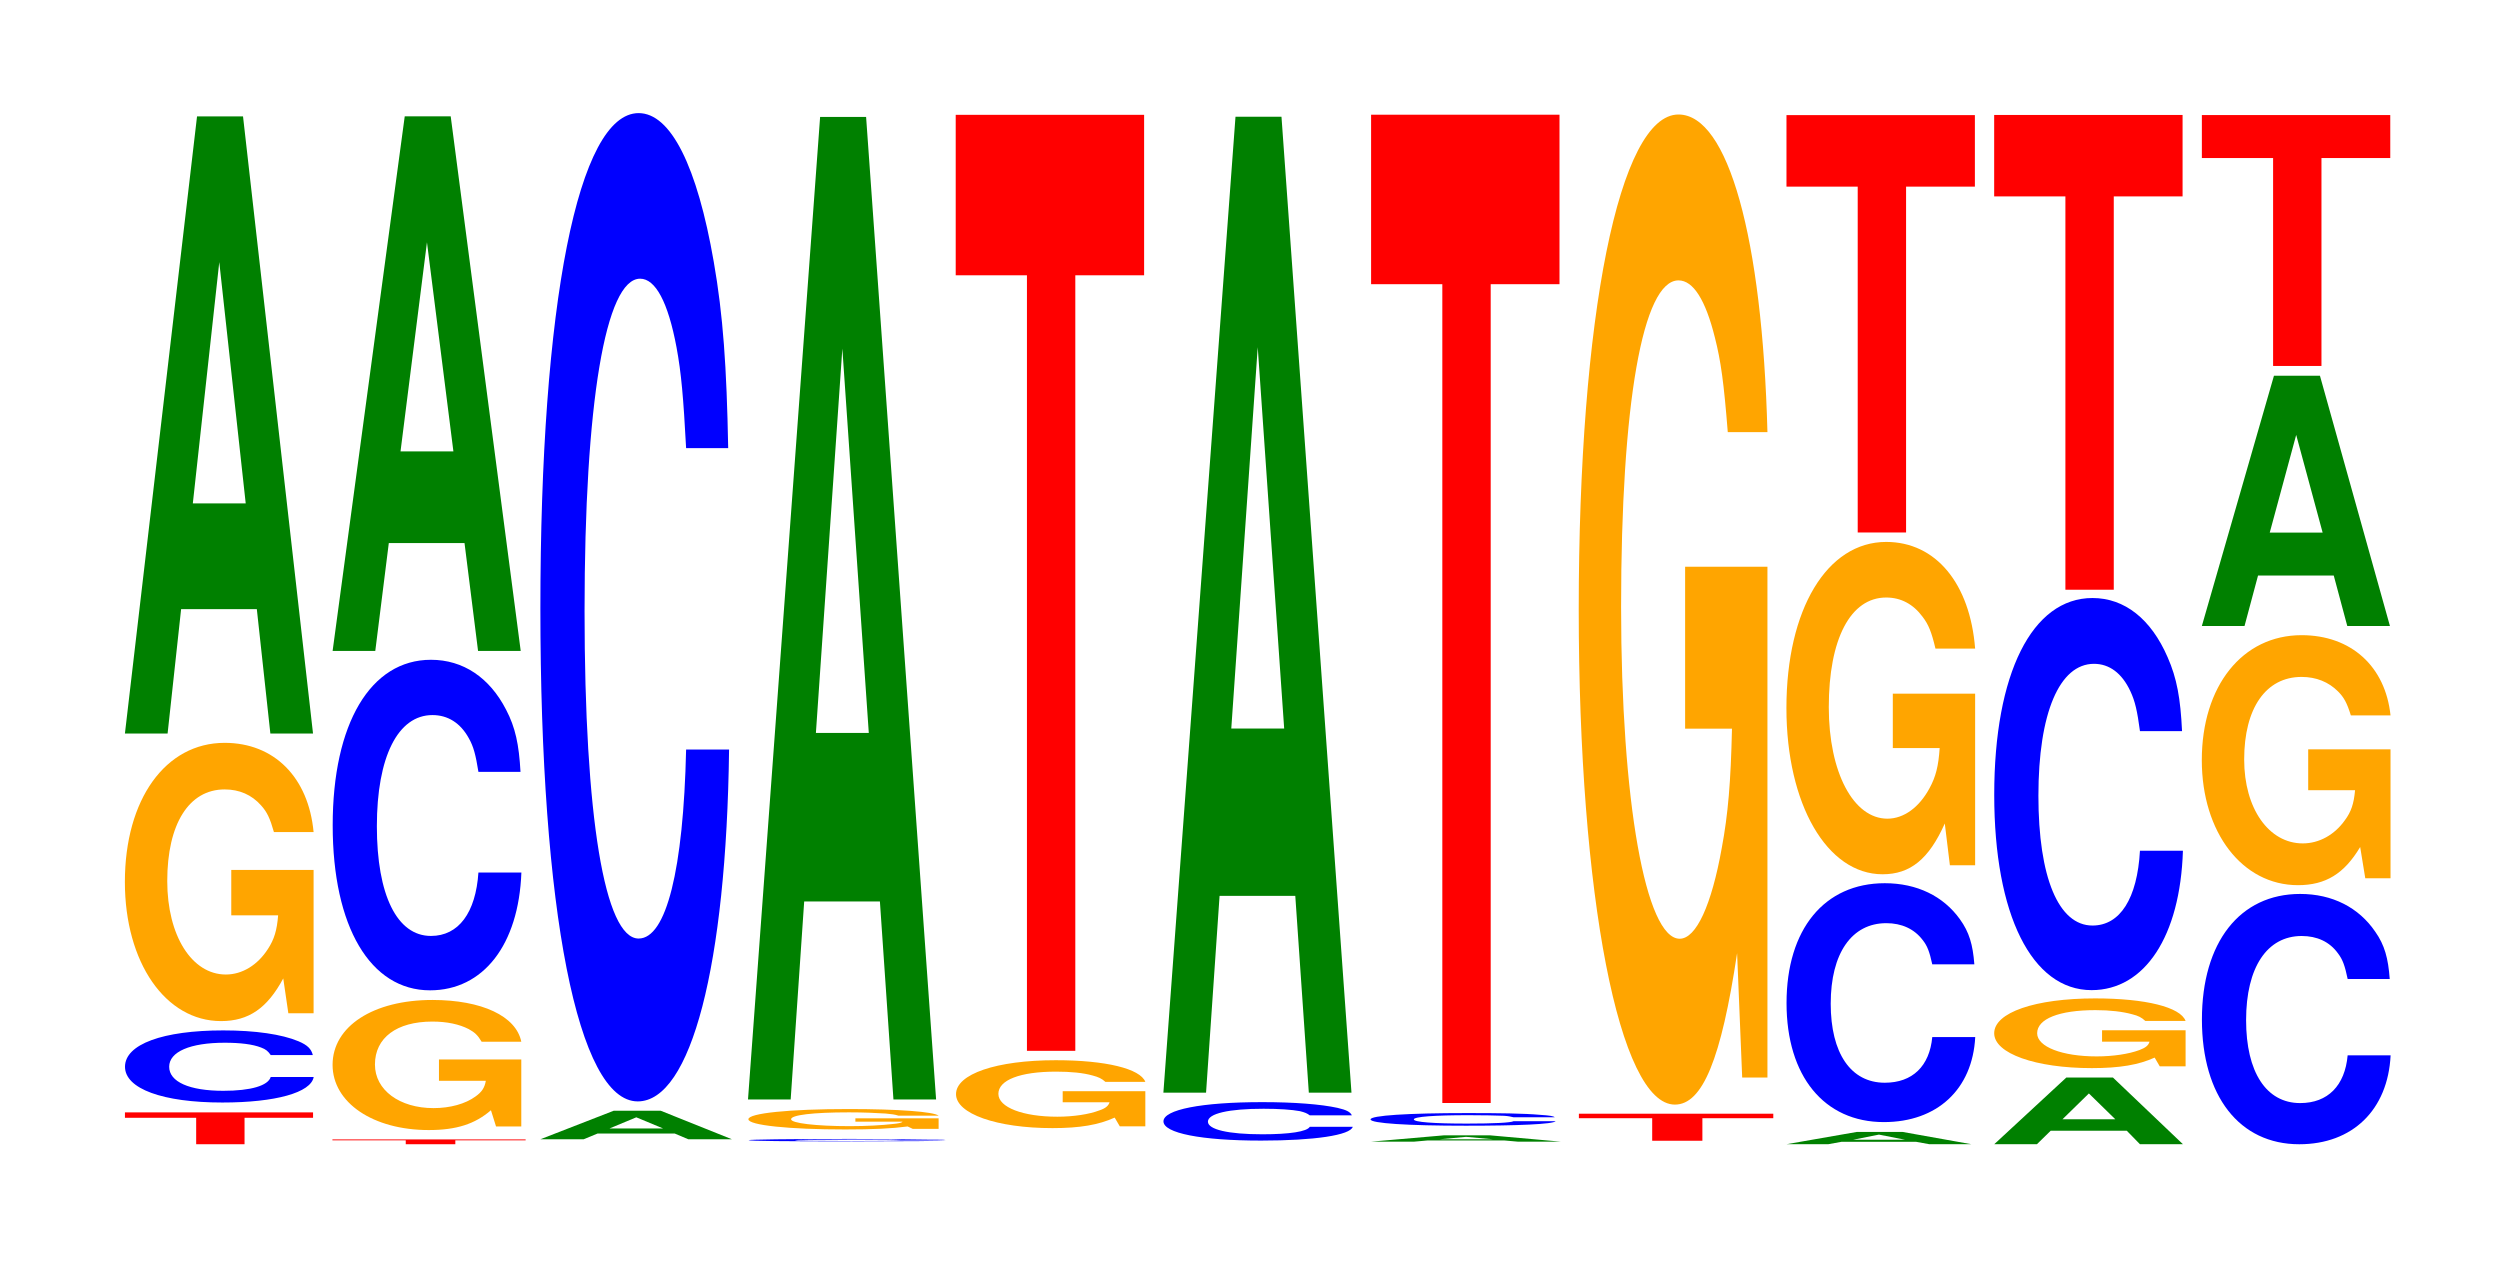 <?xml version="1.0" encoding="UTF-8"?>
<svg xmlns="http://www.w3.org/2000/svg" xmlns:xlink="http://www.w3.org/1999/xlink" width="130pt" height="66pt" viewBox="0 0 130 66" version="1.1">
<defs>
<g>
<symbol overflow="visible" id="glyph0-0">
<path style="stroke:none;" d="M 6.453 -1.375 L 10.016 -1.375 L 10.016 -1.656 L 0.234 -1.656 L 0.234 -1.375 L 3.938 -1.375 L 3.938 0 L 6.453 0 Z M 6.453 -1.375 "/>
</symbol>
<symbol overflow="visible" id="glyph1-0">
<path style="stroke:none;" d="M 10.438 -2.359 C 10.359 -2.672 10.172 -2.875 9.688 -3.078 C 8.828 -3.438 7.453 -3.641 5.781 -3.641 C 2.641 -3.641 0.672 -2.922 0.672 -1.75 C 0.672 -0.609 2.625 0.109 5.734 0.109 C 8.5 0.109 10.344 -0.406 10.484 -1.219 L 8.25 -1.219 C 8.109 -0.766 7.219 -0.5 5.781 -0.5 C 4.016 -0.5 2.969 -0.969 2.969 -1.75 C 2.969 -2.531 4.062 -3 5.859 -3 C 6.656 -3 7.312 -2.922 7.75 -2.75 C 8 -2.656 8.109 -2.562 8.25 -2.359 Z M 10.438 -2.359 "/>
</symbol>
<symbol overflow="visible" id="glyph2-0">
<path style="stroke:none;" d="M 10.422 -7.422 L 6.141 -7.422 L 6.141 -5.062 L 8.578 -5.062 C 8.516 -4.281 8.375 -3.812 8.047 -3.312 C 7.516 -2.484 6.719 -1.984 5.859 -1.984 C 4.094 -1.984 2.812 -4 2.812 -6.844 C 2.812 -9.812 3.938 -11.609 5.797 -11.609 C 6.562 -11.609 7.203 -11.328 7.688 -10.781 C 8 -10.438 8.156 -10.109 8.359 -9.391 L 10.422 -9.391 C 10.156 -12.234 8.375 -14.031 5.797 -14.031 C 2.719 -14.031 0.609 -11.094 0.609 -6.797 C 0.609 -2.609 2.719 0.438 5.609 0.438 C 7.047 0.438 8.016 -0.234 8.844 -1.781 L 9.109 0.031 L 10.422 0.031 Z M 10.422 -7.422 "/>
</symbol>
<symbol overflow="visible" id="glyph3-0">
<path style="stroke:none;" d="M 7.234 -6.469 L 7.938 0 L 10.156 0 L 6.516 -32.094 L 4.125 -32.094 L 0.375 0 L 2.594 0 L 3.297 -6.469 Z M 6.656 -11.969 L 3.906 -11.969 L 5.281 -24.516 Z M 6.656 -11.969 "/>
</symbol>
<symbol overflow="visible" id="glyph4-0">
<path style="stroke:none;" d="M 6.625 -0.203 L 10.281 -0.203 L 10.281 -0.25 L 0.234 -0.25 L 0.234 -0.203 L 4.047 -0.203 L 4.047 0 L 6.625 0 Z M 6.625 -0.203 "/>
</symbol>
<symbol overflow="visible" id="glyph5-0">
<path style="stroke:none;" d="M 10.422 -3.469 L 6.141 -3.469 L 6.141 -2.359 L 8.578 -2.359 C 8.516 -2 8.375 -1.781 8.047 -1.547 C 7.516 -1.156 6.719 -0.938 5.859 -0.938 C 4.094 -0.938 2.812 -1.875 2.812 -3.203 C 2.812 -4.594 3.938 -5.438 5.797 -5.438 C 6.562 -5.438 7.203 -5.297 7.688 -5.047 C 8 -4.875 8.156 -4.734 8.359 -4.391 L 10.422 -4.391 C 10.156 -5.719 8.375 -6.562 5.797 -6.562 C 2.719 -6.562 0.609 -5.188 0.609 -3.188 C 0.609 -1.219 2.719 0.203 5.609 0.203 C 7.047 0.203 8.016 -0.109 8.844 -0.828 L 9.109 0.016 L 10.422 0.016 Z M 10.422 -3.469 "/>
</symbol>
<symbol overflow="visible" id="glyph6-0">
<path style="stroke:none;" d="M 10.438 -10.844 C 10.359 -12.266 10.172 -13.156 9.688 -14.078 C 8.828 -15.75 7.453 -16.672 5.781 -16.672 C 2.641 -16.672 0.672 -13.359 0.672 -8.062 C 0.672 -2.797 2.625 0.516 5.734 0.516 C 8.5 0.516 10.344 -1.844 10.484 -5.609 L 8.25 -5.609 C 8.109 -3.516 7.219 -2.312 5.781 -2.312 C 4.016 -2.312 2.969 -4.438 2.969 -8.016 C 2.969 -11.625 4.062 -13.797 5.859 -13.797 C 6.656 -13.797 7.312 -13.391 7.75 -12.594 C 8 -12.156 8.109 -11.719 8.25 -10.844 Z M 10.438 -10.844 "/>
</symbol>
<symbol overflow="visible" id="glyph7-0">
<path style="stroke:none;" d="M 7.234 -5.609 L 7.938 0 L 10.156 0 L 6.516 -27.797 L 4.125 -27.797 L 0.375 0 L 2.594 0 L 3.297 -5.609 Z M 6.656 -10.375 L 3.906 -10.375 L 5.281 -21.25 Z M 6.656 -10.375 "/>
</symbol>
<symbol overflow="visible" id="glyph8-0">
<path style="stroke:none;" d="M 7.359 -0.297 L 8.062 0 L 10.328 0 L 6.625 -1.484 L 4.188 -1.484 L 0.375 0 L 2.625 0 L 3.344 -0.297 Z M 6.75 -0.562 L 3.969 -0.562 L 5.359 -1.141 Z M 6.75 -0.562 "/>
</symbol>
<symbol overflow="visible" id="glyph9-0">
<path style="stroke:none;" d="M 10.438 -32.422 C 10.359 -36.656 10.172 -39.344 9.688 -42.109 C 8.828 -47.078 7.453 -49.844 5.781 -49.844 C 2.641 -49.844 0.672 -39.953 0.672 -24.078 C 0.672 -8.344 2.625 1.547 5.734 1.547 C 8.5 1.547 10.344 -5.516 10.484 -16.75 L 8.25 -16.75 C 8.109 -10.5 7.219 -6.922 5.781 -6.922 C 4.016 -6.922 2.969 -13.25 2.969 -23.953 C 2.969 -34.781 4.062 -41.234 5.859 -41.234 C 6.656 -41.234 7.312 -40.016 7.75 -37.672 C 8 -36.328 8.109 -35.047 8.25 -32.422 Z M 10.438 -32.422 "/>
</symbol>
<symbol overflow="visible" id="glyph10-0">
<path style="stroke:none;" d="M 10.922 -0.078 C 10.844 -0.094 10.641 -0.094 10.141 -0.094 C 9.234 -0.109 7.797 -0.125 6.047 -0.125 C 2.75 -0.125 0.703 -0.094 0.703 -0.062 C 0.703 -0.016 2.734 0 5.984 0 C 8.891 0 10.828 -0.016 10.969 -0.047 L 8.625 -0.047 C 8.484 -0.031 7.547 -0.016 6.047 -0.016 C 4.203 -0.016 3.109 -0.031 3.109 -0.062 C 3.109 -0.078 4.25 -0.094 6.141 -0.094 C 6.969 -0.094 7.656 -0.094 8.109 -0.094 C 8.359 -0.094 8.484 -0.078 8.625 -0.078 Z M 10.922 -0.078 "/>
</symbol>
<symbol overflow="visible" id="glyph11-0">
<path style="stroke:none;" d="M 10.516 -0.547 L 6.188 -0.547 L 6.188 -0.375 L 8.641 -0.375 C 8.594 -0.312 8.438 -0.281 8.109 -0.25 C 7.578 -0.188 6.766 -0.141 5.906 -0.141 C 4.125 -0.141 2.844 -0.297 2.844 -0.5 C 2.844 -0.719 3.969 -0.859 5.859 -0.859 C 6.625 -0.859 7.266 -0.828 7.766 -0.797 C 8.078 -0.766 8.234 -0.75 8.422 -0.688 L 10.516 -0.688 C 10.25 -0.891 8.438 -1.031 5.844 -1.031 C 2.734 -1.031 0.625 -0.812 0.625 -0.5 C 0.625 -0.188 2.75 0.031 5.656 0.031 C 7.109 0.031 8.078 -0.016 8.906 -0.125 L 9.172 0 L 10.516 0 Z M 10.516 -0.547 "/>
</symbol>
<symbol overflow="visible" id="glyph12-0">
<path style="stroke:none;" d="M 7.234 -10.297 L 7.938 0 L 10.156 0 L 6.516 -51.094 L 4.125 -51.094 L 0.375 0 L 2.594 0 L 3.297 -10.297 Z M 6.656 -19.062 L 3.906 -19.062 L 5.281 -39.047 Z M 6.656 -19.062 "/>
</symbol>
<symbol overflow="visible" id="glyph13-0">
<path style="stroke:none;" d="M 10.469 -1.812 L 6.172 -1.812 L 6.172 -1.234 L 8.609 -1.234 C 8.547 -1.047 8.406 -0.922 8.078 -0.812 C 7.547 -0.609 6.734 -0.484 5.891 -0.484 C 4.109 -0.484 2.828 -0.969 2.828 -1.672 C 2.828 -2.391 3.953 -2.828 5.828 -2.828 C 6.594 -2.828 7.234 -2.766 7.734 -2.625 C 8.031 -2.547 8.203 -2.469 8.391 -2.297 L 10.469 -2.297 C 10.203 -2.984 8.406 -3.422 5.812 -3.422 C 2.719 -3.422 0.625 -2.703 0.625 -1.656 C 0.625 -0.641 2.734 0.109 5.641 0.109 C 7.078 0.109 8.047 -0.062 8.875 -0.438 L 9.141 0.016 L 10.469 0.016 Z M 10.469 -1.812 "/>
</symbol>
<symbol overflow="visible" id="glyph14-0">
<path style="stroke:none;" d="M 6.453 -40.328 L 10.031 -40.328 L 10.031 -48.672 L 0.234 -48.672 L 0.234 -40.328 L 3.938 -40.328 L 3.938 0 L 6.453 0 Z M 6.453 -40.328 "/>
</symbol>
<symbol overflow="visible" id="glyph15-0">
<path style="stroke:none;" d="M 10.469 -1.25 C 10.391 -1.422 10.203 -1.531 9.719 -1.641 C 8.859 -1.828 7.484 -1.938 5.812 -1.938 C 2.641 -1.938 0.672 -1.547 0.672 -0.938 C 0.672 -0.328 2.625 0.062 5.75 0.062 C 8.531 0.062 10.391 -0.219 10.516 -0.656 L 8.281 -0.656 C 8.141 -0.406 7.234 -0.266 5.812 -0.266 C 4.031 -0.266 2.984 -0.516 2.984 -0.922 C 2.984 -1.344 4.062 -1.594 5.875 -1.594 C 6.688 -1.594 7.344 -1.547 7.766 -1.469 C 8.016 -1.406 8.141 -1.359 8.281 -1.25 Z M 10.469 -1.25 "/>
</symbol>
<symbol overflow="visible" id="glyph16-0">
<path style="stroke:none;" d="M 7.234 -10.234 L 7.938 0 L 10.156 0 L 6.516 -50.75 L 4.125 -50.75 L 0.375 0 L 2.594 0 L 3.297 -10.234 Z M 6.656 -18.938 L 3.906 -18.938 L 5.281 -38.766 Z M 6.656 -18.938 "/>
</symbol>
<symbol overflow="visible" id="glyph17-0">
<path style="stroke:none;" d="M 7.297 -0.062 L 8 0 L 10.234 0 L 6.562 -0.328 L 4.156 -0.328 L 0.375 0 L 2.609 0 L 3.312 -0.062 Z M 6.703 -0.125 L 3.938 -0.125 L 5.312 -0.25 Z M 6.703 -0.125 "/>
</symbol>
<symbol overflow="visible" id="glyph18-0">
<path style="stroke:none;" d="M 10.234 -0.422 C 10.172 -0.484 9.969 -0.516 9.5 -0.547 C 8.656 -0.625 7.312 -0.641 5.672 -0.641 C 2.578 -0.641 0.656 -0.516 0.656 -0.312 C 0.656 -0.109 2.562 0.016 5.609 0.016 C 8.328 0.016 10.156 -0.062 10.281 -0.219 L 8.094 -0.219 C 7.953 -0.141 7.078 -0.094 5.672 -0.094 C 3.938 -0.094 2.906 -0.172 2.906 -0.312 C 2.906 -0.453 3.984 -0.531 5.75 -0.531 C 6.531 -0.531 7.172 -0.516 7.594 -0.5 C 7.844 -0.484 7.953 -0.453 8.094 -0.422 Z M 10.234 -0.422 "/>
</symbol>
<symbol overflow="visible" id="glyph19-0">
<path style="stroke:none;" d="M 6.453 -42.578 L 10.031 -42.578 L 10.031 -51.391 L 0.234 -51.391 L 0.234 -42.578 L 3.938 -42.578 L 3.938 0 L 6.453 0 Z M 6.453 -42.578 "/>
</symbol>
<symbol overflow="visible" id="glyph20-0">
<path style="stroke:none;" d="M 6.672 -1.172 L 10.359 -1.172 L 10.359 -1.406 L 0.25 -1.406 L 0.25 -1.172 L 4.062 -1.172 L 4.062 0 L 6.672 0 Z M 6.672 -1.172 "/>
</symbol>
<symbol overflow="visible" id="glyph21-0">
<path style="stroke:none;" d="M 10.422 -26.422 L 6.141 -26.422 L 6.141 -18 L 8.578 -18 C 8.516 -15.234 8.375 -13.547 8.047 -11.797 C 7.516 -8.828 6.719 -7.078 5.859 -7.078 C 4.094 -7.078 2.812 -14.219 2.812 -24.328 C 2.812 -34.906 3.938 -41.312 5.797 -41.312 C 6.562 -41.312 7.203 -40.297 7.688 -38.344 C 8 -37.125 8.156 -35.984 8.359 -33.422 L 10.422 -33.422 C 10.156 -43.531 8.375 -49.938 5.797 -49.938 C 2.719 -49.938 0.609 -39.484 0.609 -24.188 C 0.609 -9.297 2.719 1.547 5.609 1.547 C 7.047 1.547 8.016 -0.812 8.844 -6.328 L 9.109 0.141 L 10.422 0.141 Z M 10.422 -26.422 "/>
</symbol>
<symbol overflow="visible" id="glyph22-0">
<path style="stroke:none;" d="M 7.125 -0.125 L 7.812 0 L 10 0 L 6.406 -0.641 L 4.047 -0.641 L 0.375 0 L 2.547 0 L 3.234 -0.125 Z M 6.547 -0.234 L 3.844 -0.234 L 5.188 -0.5 Z M 6.547 -0.234 "/>
</symbol>
<symbol overflow="visible" id="glyph23-0">
<path style="stroke:none;" d="M 10.438 -7.828 C 10.359 -8.859 10.172 -9.5 9.688 -10.172 C 8.828 -11.375 7.453 -12.047 5.781 -12.047 C 2.641 -12.047 0.672 -9.656 0.672 -5.812 C 0.672 -2.016 2.625 0.375 5.734 0.375 C 8.5 0.375 10.344 -1.328 10.484 -4.047 L 8.25 -4.047 C 8.109 -2.531 7.219 -1.672 5.781 -1.672 C 4.016 -1.672 2.969 -3.203 2.969 -5.781 C 2.969 -8.406 4.062 -9.969 5.859 -9.969 C 6.656 -9.969 7.312 -9.672 7.75 -9.094 C 8 -8.781 8.109 -8.469 8.25 -7.828 Z M 10.438 -7.828 "/>
</symbol>
<symbol overflow="visible" id="glyph24-0">
<path style="stroke:none;" d="M 10.422 -8.875 L 6.141 -8.875 L 6.141 -6.047 L 8.578 -6.047 C 8.516 -5.109 8.375 -4.547 8.047 -3.953 C 7.516 -2.969 6.719 -2.375 5.859 -2.375 C 4.094 -2.375 2.812 -4.781 2.812 -8.172 C 2.812 -11.719 3.938 -13.875 5.797 -13.875 C 6.562 -13.875 7.203 -13.531 7.688 -12.875 C 8 -12.469 8.156 -12.078 8.359 -11.219 L 10.422 -11.219 C 10.156 -14.609 8.375 -16.766 5.797 -16.766 C 2.719 -16.766 0.609 -13.266 0.609 -8.125 C 0.609 -3.125 2.719 0.516 5.609 0.516 C 7.047 0.516 8.016 -0.266 8.844 -2.125 L 9.109 0.047 L 10.422 0.047 Z M 10.422 -8.875 "/>
</symbol>
<symbol overflow="visible" id="glyph25-0">
<path style="stroke:none;" d="M 6.453 -17.984 L 10.031 -17.984 L 10.031 -21.703 L 0.234 -21.703 L 0.234 -17.984 L 3.938 -17.984 L 3.938 0 L 6.453 0 Z M 6.453 -17.984 "/>
</symbol>
<symbol overflow="visible" id="glyph26-0">
<path style="stroke:none;" d="M 7.266 -0.703 L 7.953 0 L 10.188 0 L 6.547 -3.469 L 4.125 -3.469 L 0.375 0 L 2.594 0 L 3.312 -0.703 Z M 6.672 -1.297 L 3.922 -1.297 L 5.297 -2.641 Z M 6.672 -1.297 "/>
</symbol>
<symbol overflow="visible" id="glyph27-0">
<path style="stroke:none;" d="M 10.578 -1.859 L 6.234 -1.859 L 6.234 -1.266 L 8.703 -1.266 C 8.641 -1.062 8.5 -0.953 8.172 -0.828 C 7.625 -0.625 6.812 -0.5 5.953 -0.5 C 4.156 -0.5 2.859 -1 2.859 -1.703 C 2.859 -2.453 4 -2.906 5.891 -2.906 C 6.656 -2.906 7.312 -2.828 7.812 -2.688 C 8.125 -2.609 8.281 -2.531 8.484 -2.344 L 10.578 -2.344 C 10.312 -3.062 8.5 -3.516 5.875 -3.516 C 2.75 -3.516 0.625 -2.781 0.625 -1.703 C 0.625 -0.656 2.766 0.109 5.703 0.109 C 7.156 0.109 8.141 -0.062 8.969 -0.438 L 9.234 0.016 L 10.578 0.016 Z M 10.578 -1.859 "/>
</symbol>
<symbol overflow="visible" id="glyph28-0">
<path style="stroke:none;" d="M 10.438 -12.859 C 10.359 -14.547 10.172 -15.609 9.688 -16.703 C 8.828 -18.688 7.453 -19.781 5.781 -19.781 C 2.641 -19.781 0.672 -15.859 0.672 -9.547 C 0.672 -3.312 2.625 0.609 5.734 0.609 C 8.5 0.609 10.344 -2.188 10.484 -6.641 L 8.25 -6.641 C 8.109 -4.156 7.219 -2.75 5.781 -2.75 C 4.016 -2.75 2.969 -5.25 2.969 -9.5 C 2.969 -13.797 4.062 -16.359 5.859 -16.359 C 6.656 -16.359 7.312 -15.875 7.75 -14.938 C 8 -14.406 8.109 -13.906 8.25 -12.859 Z M 10.438 -12.859 "/>
</symbol>
<symbol overflow="visible" id="glyph29-0">
<path style="stroke:none;" d="M 6.453 -20.453 L 10.031 -20.453 L 10.031 -24.688 L 0.234 -24.688 L 0.234 -20.453 L 3.938 -20.453 L 3.938 0 L 6.453 0 Z M 6.453 -20.453 "/>
</symbol>
<symbol overflow="visible" id="glyph30-0">
<path style="stroke:none;" d="M 10.438 -8.203 C 10.359 -9.281 10.172 -9.969 9.688 -10.656 C 8.828 -11.922 7.453 -12.625 5.781 -12.625 C 2.641 -12.625 0.672 -10.109 0.672 -6.094 C 0.672 -2.109 2.625 0.391 5.734 0.391 C 8.5 0.391 10.344 -1.391 10.484 -4.234 L 8.25 -4.234 C 8.109 -2.656 7.219 -1.75 5.781 -1.75 C 4.016 -1.75 2.969 -3.359 2.969 -6.062 C 2.969 -8.812 4.062 -10.438 5.859 -10.438 C 6.656 -10.438 7.312 -10.141 7.75 -9.531 C 8 -9.203 8.109 -8.875 8.25 -8.203 Z M 10.438 -8.203 "/>
</symbol>
<symbol overflow="visible" id="glyph31-0">
<path style="stroke:none;" d="M 10.422 -6.672 L 6.141 -6.672 L 6.141 -4.547 L 8.578 -4.547 C 8.516 -3.844 8.375 -3.422 8.047 -2.984 C 7.516 -2.234 6.719 -1.781 5.859 -1.781 C 4.094 -1.781 2.812 -3.594 2.812 -6.141 C 2.812 -8.812 3.938 -10.438 5.797 -10.438 C 6.562 -10.438 7.203 -10.172 7.688 -9.688 C 8 -9.375 8.156 -9.094 8.359 -8.438 L 10.422 -8.438 C 10.156 -10.984 8.375 -12.609 5.797 -12.609 C 2.719 -12.609 0.609 -9.969 0.609 -6.109 C 0.609 -2.344 2.719 0.391 5.609 0.391 C 7.047 0.391 8.016 -0.203 8.844 -1.594 L 9.109 0.031 L 10.422 0.031 Z M 10.422 -6.672 "/>
</symbol>
<symbol overflow="visible" id="glyph32-0">
<path style="stroke:none;" d="M 7.234 -2.625 L 7.938 0 L 10.156 0 L 6.516 -13.016 L 4.125 -13.016 L 0.375 0 L 2.594 0 L 3.297 -2.625 Z M 6.656 -4.859 L 3.906 -4.859 L 5.281 -9.938 Z M 6.656 -4.859 "/>
</symbol>
<symbol overflow="visible" id="glyph33-0">
<path style="stroke:none;" d="M 6.453 -10.812 L 10.031 -10.812 L 10.031 -13.047 L 0.234 -13.047 L 0.234 -10.812 L 3.938 -10.812 L 3.938 0 L 6.453 0 Z M 6.453 -10.812 "/>
</symbol>
</g>
</defs>
<g id="surface1">
<g style="fill:rgb(100%,0%,0%);fill-opacity:1;">
  <use xlink:href="#glyph0-0" x="6.263" y="59.5"/>
</g>
<g style="fill:rgb(0%,0%,100%);fill-opacity:1;">
  <use xlink:href="#glyph1-0" x="5.828" y="57.222"/>
</g>
<g style="fill:rgb(100%,64.647%,0%);fill-opacity:1;">
  <use xlink:href="#glyph2-0" x="5.885" y="52.659"/>
</g>
<g style="fill:rgb(0%,50.194%,0%);fill-opacity:1;">
  <use xlink:href="#glyph3-0" x="6.121" y="38.145"/>
</g>
<g style="fill:rgb(100%,0%,0%);fill-opacity:1;">
  <use xlink:href="#glyph4-0" x="17.052" y="59.5"/>
</g>
<g style="fill:rgb(100%,64.647%,0%);fill-opacity:1;">
  <use xlink:href="#glyph5-0" x="16.685" y="58.56"/>
</g>
<g style="fill:rgb(0%,0%,100%);fill-opacity:1;">
  <use xlink:href="#glyph6-0" x="16.628" y="50.981"/>
</g>
<g style="fill:rgb(0%,50.194%,0%);fill-opacity:1;">
  <use xlink:href="#glyph7-0" x="16.921" y="33.848"/>
</g>
<g style="fill:rgb(0%,50.194%,0%);fill-opacity:1;">
  <use xlink:href="#glyph8-0" x="27.728" y="59.241"/>
</g>
<g style="fill:rgb(0%,0%,100%);fill-opacity:1;">
  <use xlink:href="#glyph9-0" x="27.428" y="55.726"/>
</g>
<g style="fill:rgb(0%,0%,100%);fill-opacity:1;">
  <use xlink:href="#glyph10-0" x="38.228" y="59.35"/>
</g>
<g style="fill:rgb(100%,64.647%,0%);fill-opacity:1;">
  <use xlink:href="#glyph11-0" x="38.292" y="58.701"/>
</g>
<g style="fill:rgb(0%,50.194%,0%);fill-opacity:1;">
  <use xlink:href="#glyph12-0" x="38.521" y="57.173"/>
</g>
<g style="fill:rgb(100%,64.647%,0%);fill-opacity:1;">
  <use xlink:href="#glyph13-0" x="49.088" y="58.553"/>
</g>
<g style="fill:rgb(100%,0%,0%);fill-opacity:1;">
  <use xlink:href="#glyph14-0" x="49.463" y="54.643"/>
</g>
<g style="fill:rgb(0%,0%,100%);fill-opacity:1;">
  <use xlink:href="#glyph15-0" x="59.828" y="59.249"/>
</g>
<g style="fill:rgb(0%,50.194%,0%);fill-opacity:1;">
  <use xlink:href="#glyph16-0" x="60.121" y="56.82"/>
</g>
<g style="fill:rgb(0%,50.194%,0%);fill-opacity:1;">
  <use xlink:href="#glyph17-0" x="70.925" y="59.366"/>
</g>
<g style="fill:rgb(0%,0%,100%);fill-opacity:1;">
  <use xlink:href="#glyph18-0" x="70.613" y="58.521"/>
</g>
<g style="fill:rgb(100%,0%,0%);fill-opacity:1;">
  <use xlink:href="#glyph19-0" x="71.063" y="57.356"/>
</g>
<g style="fill:rgb(100%,0%,0%);fill-opacity:1;">
  <use xlink:href="#glyph20-0" x="81.852" y="59.319"/>
</g>
<g style="fill:rgb(100%,64.647%,0%);fill-opacity:1;">
  <use xlink:href="#glyph21-0" x="81.485" y="55.892"/>
</g>
<g style="fill:rgb(0%,50.194%,0%);fill-opacity:1;">
  <use xlink:href="#glyph22-0" x="92.517" y="59.5"/>
</g>
<g style="fill:rgb(0%,0%,100%);fill-opacity:1;">
  <use xlink:href="#glyph23-0" x="92.228" y="57.974"/>
</g>
<g style="fill:rgb(100%,64.647%,0%);fill-opacity:1;">
  <use xlink:href="#glyph24-0" x="92.285" y="44.946"/>
</g>
<g style="fill:rgb(100%,0%,0%);fill-opacity:1;">
  <use xlink:href="#glyph25-0" x="92.663" y="27.689"/>
</g>
<g style="fill:rgb(0%,50.194%,0%);fill-opacity:1;">
  <use xlink:href="#glyph26-0" x="103.325" y="59.5"/>
</g>
<g style="fill:rgb(100%,64.647%,0%);fill-opacity:1;">
  <use xlink:href="#glyph27-0" x="103.073" y="55.433"/>
</g>
<g style="fill:rgb(0%,0%,100%);fill-opacity:1;">
  <use xlink:href="#glyph28-0" x="103.028" y="50.878"/>
</g>
<g style="fill:rgb(100%,0%,0%);fill-opacity:1;">
  <use xlink:href="#glyph29-0" x="103.463" y="30.666"/>
</g>
<g style="fill:rgb(0%,0%,100%);fill-opacity:1;">
  <use xlink:href="#glyph30-0" x="113.828" y="59.11"/>
</g>
<g style="fill:rgb(100%,64.647%,0%);fill-opacity:1;">
  <use xlink:href="#glyph31-0" x="113.885" y="45.638"/>
</g>
<g style="fill:rgb(0%,50.194%,0%);fill-opacity:1;">
  <use xlink:href="#glyph32-0" x="114.121" y="32.553"/>
</g>
<g style="fill:rgb(100%,0%,0%);fill-opacity:1;">
  <use xlink:href="#glyph33-0" x="114.263" y="19.03"/>
</g>
</g>
</svg>
